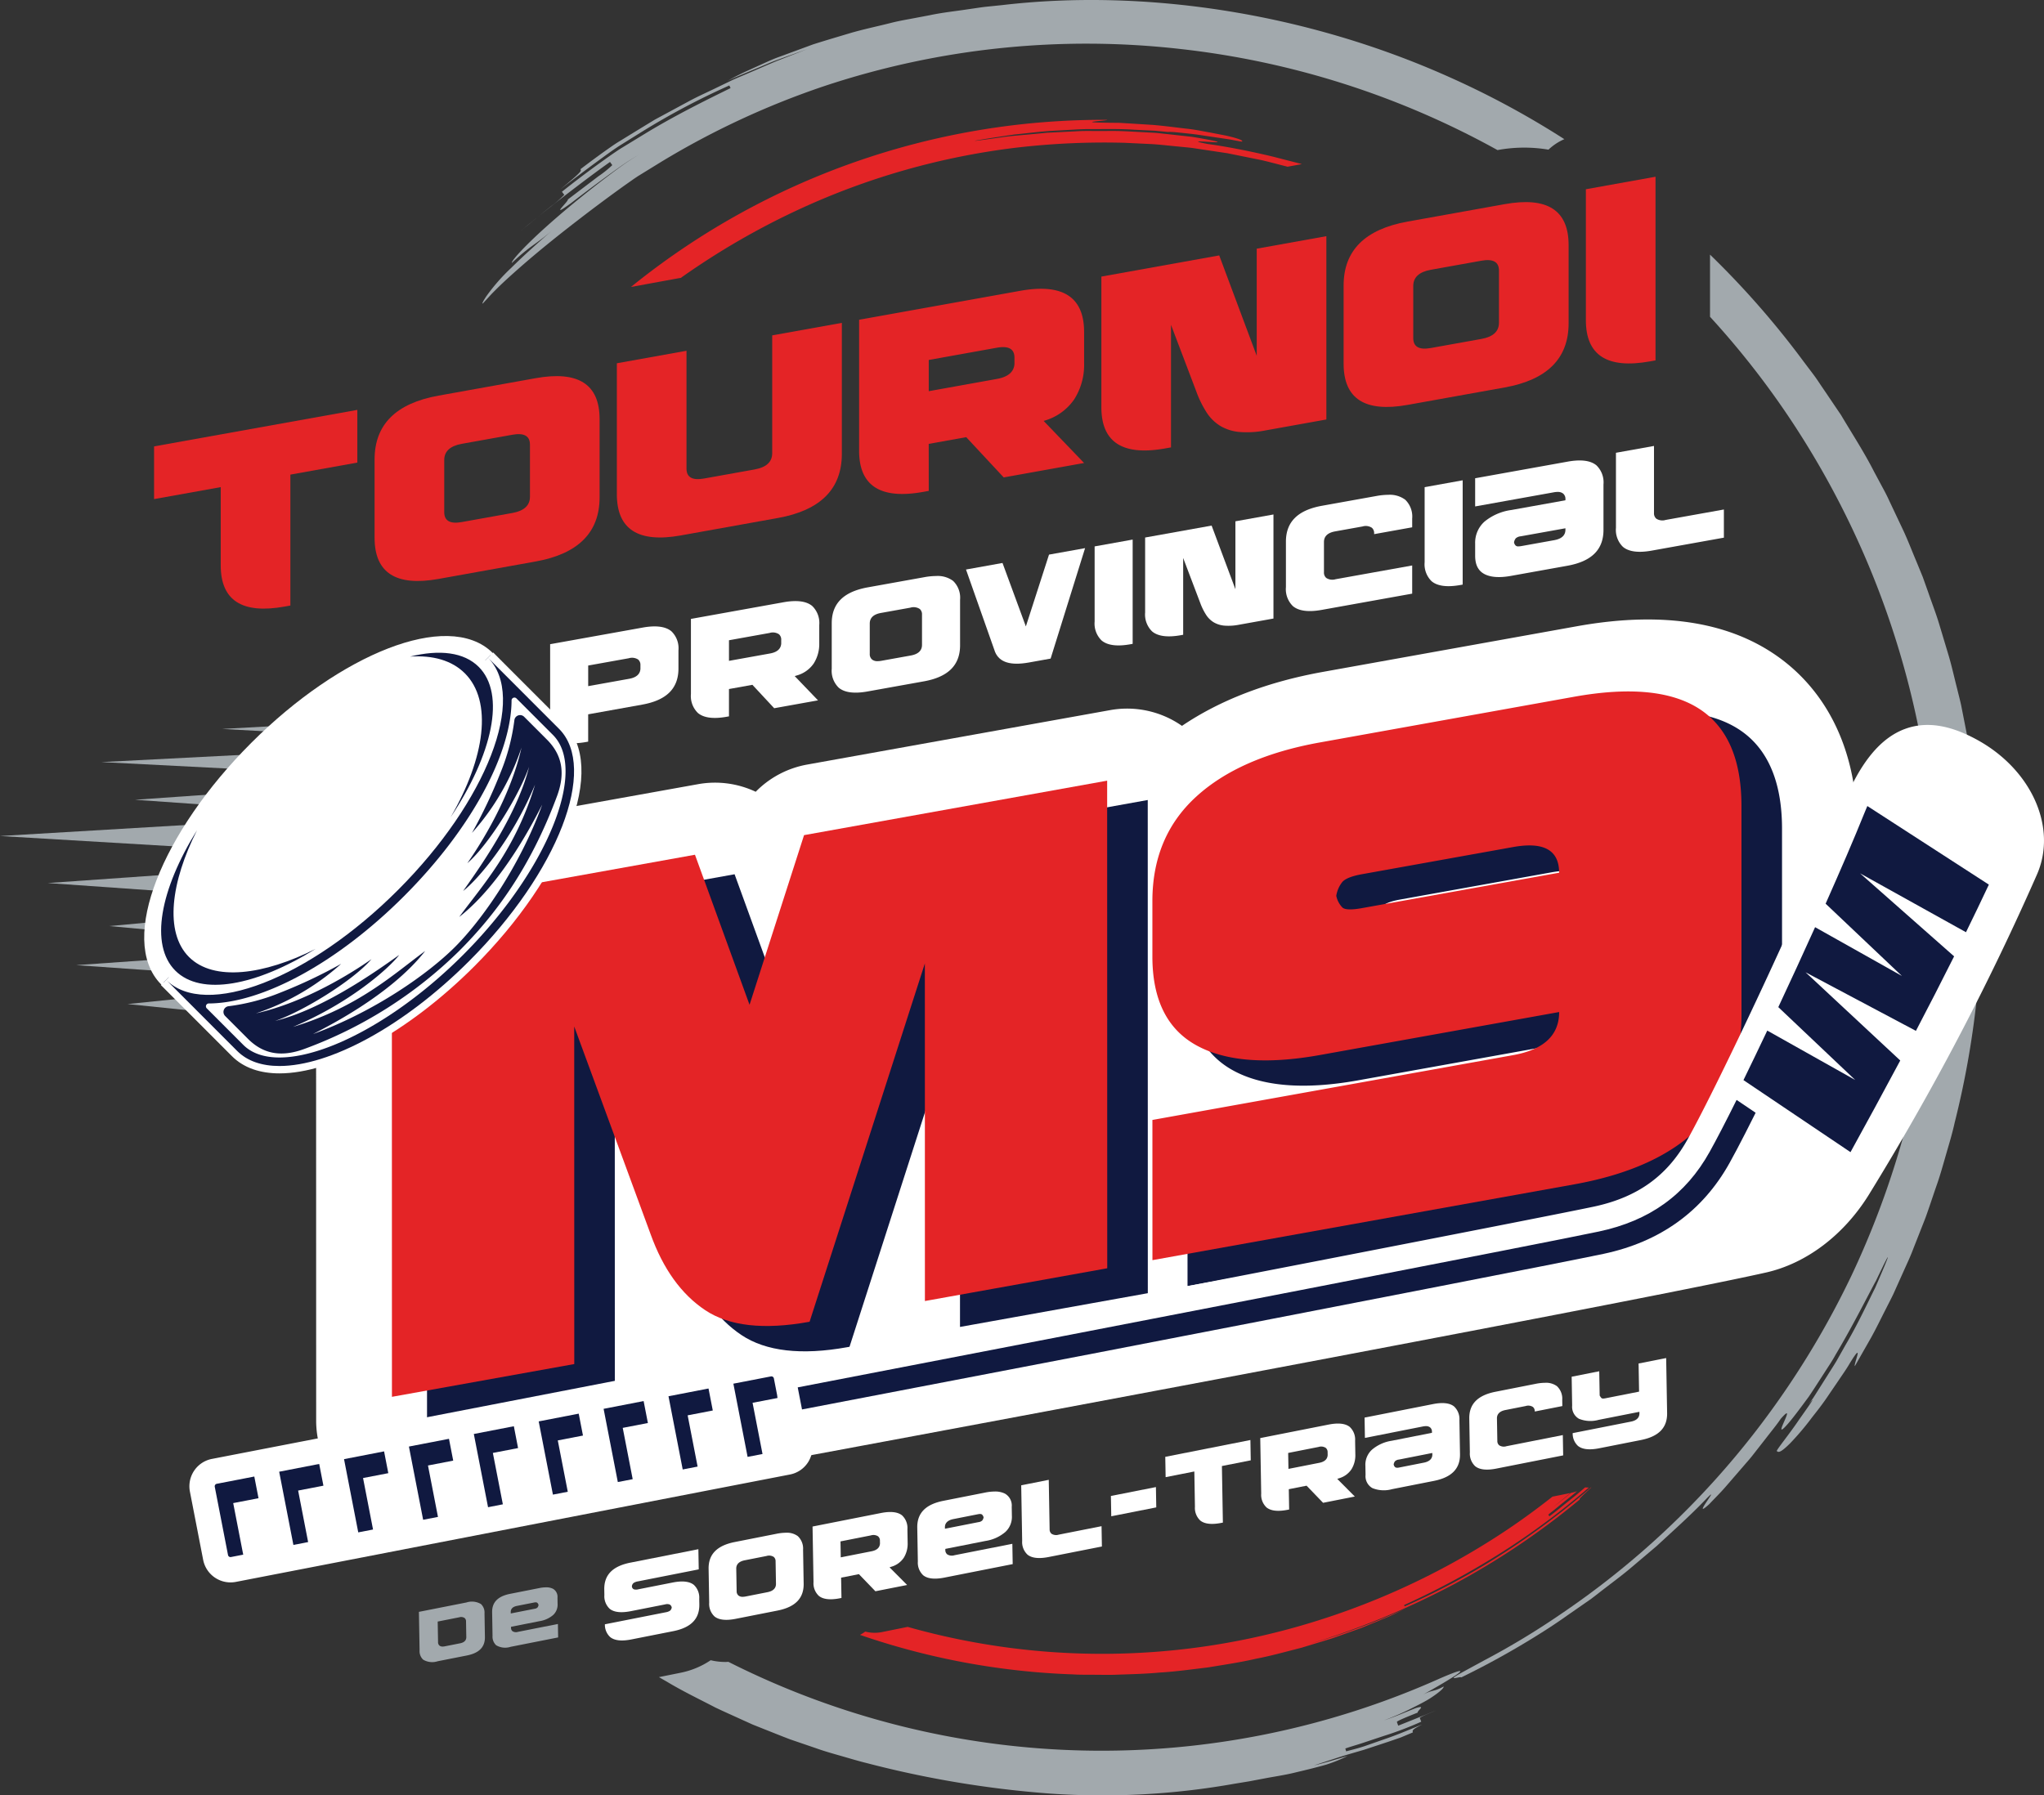 <?xml version="1.0" encoding="UTF-8"?> <svg xmlns="http://www.w3.org/2000/svg" id="logo" width="450.165" height="395.499" viewBox="0 0 450.165 395.499"><rect x="0" y="0" width="450.165" height="395.499" fill="#333333" stroke="none"/><path id="Tracé_1" data-name="Tracé 1" d="M1142.348,404.046c.042-2.481-.112-4.957-.235-7.435-.15-4.961-.737-9.891-1.229-14.822l-1.076-7.353-.271-1.837-.356-1.822-.715-3.641-.716-3.639c-.26-1.207-.582-2.4-.871-3.6-.614-2.391-1.141-4.8-1.829-7.17q-1.063-3.54-2.125-7.073c-.7-2.358-1.609-4.645-2.4-6.964l-1.234-3.463-1.394-3.4c-.953-2.252-1.82-4.537-2.843-6.749l-3.12-6.6c-.5-1.107-1.064-2.181-1.646-3.244l-1.717-3.2c-2.192-4.316-4.836-8.353-7.278-12.475q-2.014-2.978-4.019-5.945c-.679-.98-1.314-1.99-2.029-2.941l-2.148-2.844a191.9,191.9,0,0,0-20.656-23.612V277.91a186.607,186.607,0,0,1,16.321,20.543,191.333,191.333,0,0,1,28.048,153.04,193.811,193.811,0,0,1-13.224,37.65,189.776,189.776,0,0,1-20.824,33.928,185.729,185.729,0,0,1-43.242,40.665,170.043,170.043,0,0,1-16.957,10.231c-2.647,1.451-4.313,2.334-5.3,2.9-1.008.574-1.316.821-1.274.9.085.167,1.572-.317,1.665-.125,5.454-2.648,10.77-5.584,15.854-8.717,2.544-1.563,5.033-3.174,7.415-4.875l3.583-2.489,1.772-1.232,1.7-1.31c2.236-1.756,4.5-3.4,6.609-5.148l6.125-5.185c3.829-3.54,7.509-6.834,10.664-10.125,4.209-4.406-3.586,4.991.928.885,1.038-1.124,2.423-2.449,3.789-4.05l4.378-5.065c.768-.854,1.476-1.758,2.162-2.648l2.018-2.582c1.284-1.667,2.51-3.141,3.36-4.418,4.069-4.632-2.54,5.778,1.551,1.136,1.019-1.167,2.656-3.325,4.6-5.981.929-1.356,1.888-2.868,2.9-4.43l1.538-2.388c.529-.8,1.036-1.625,1.5-2.472,3.966-6.656,7.4-13.6,8.908-16.321,4.007-8.411,2.9-5.521-.209,1.614-1.74,3.475-3.862,8.073-6.532,12.6l-1.945,3.45c-.675,1.136-1.4,2.24-2.088,3.343l-2.048,3.239-.989,1.56-1.024,1.462c1.969-2.422.175.123-2.071,3.3-2.171,3.237-5.144,6.846-4.956,6.994.337.263.67.531,2.921-1.7a59.91,59.91,0,0,0,4.834-5.714c1.1-1.4,2.39-3.015,3.721-5.028l2.19-3.212c.766-1.156,1.641-2.355,2.429-3.723,3.312-5.382.739.428,1.1.654l3.546-6.228c1.167-2.092,2.2-4.263,3.3-6.4.538-1.075,1.1-2.14,1.622-3.228l1.483-3.3,1.486-3.31c.506-1.1.991-2.211,1.416-3.346q1.331-3.387,2.668-6.785c.833-2.288,1.583-4.609,2.378-6.918.83-2.3,1.477-4.659,2.155-7.012s1.4-4.7,1.924-7.1a196.13,196.13,0,0,0,5.045-29.131c.2-2.467.521-4.925.619-7.4l.337-7.426C1142.389,409.006,1142.34,406.525,1142.348,404.046Z" transform="translate(-705.829 -208.125)" fill="#a2a9ad"></path><path id="Tracé_2" data-name="Tracé 2" d="M837.084,256.413c-1.418,1.137-2.7,2.188-3.739,3.065C834.62,258.422,835.892,257.381,837.084,256.413Z" transform="translate(-718.607 -208.652)" fill="#a2a9ad"></path><path id="Tracé_3" data-name="Tracé 3" d="M825.98,277.964c.427-.406.949-1.085,2.14-2.26,1.131-1.155,2.8-2.718,5.031-4.683,4.889-4.326,10.145-8.48,15.454-12.53,2.661-2.019,5.355-4.017,8.05-5.945l2-1.411.947-.637,1.053-.647,4.209-2.591A180.214,180.214,0,0,1,900.7,230.627a183.122,183.122,0,0,1,78.413-8.162,186.589,186.589,0,0,1,69.827,22.268,32.178,32.178,0,0,1,11.225-.094,12.039,12.039,0,0,1,3.495-2.31,190.309,190.309,0,0,0-25.427-13.721c-31.805-14.243-67.35-19.464-98.414-15.809l-3.671.374c-1.266.151-2.565.366-3.9.55-2.667.414-5.495.693-8.343,1.3l-4.336.819c-1.461.266-2.93.543-4.382.921-2.907.729-5.857,1.346-8.7,2.173-2.835.852-5.632,1.666-8.3,2.52l-7.514,2.769c-1.187.418-2.288.936-3.353,1.408l-3.032,1.382a51.206,51.206,0,0,0-4.962,2.51c1.4-.717,2.877-1.278,4.323-1.9L888,225.8c1.441-.639,2.931-1.15,4.412-1.685l4.444-1.6-6.6,2.573c-2.184.9-4.332,1.876-6.506,2.791-1.081.47-2.176.911-3.249,1.4l-3.187,1.538c-2.114,1.046-4.282,1.986-6.359,3.105l-6.229,3.364c-.518.283-1.043.554-1.554.849l-1.511.921-3.021,1.847-3.017,1.855c-.993.584-2.056,1.351-3,2.012-1.925,1.374-3.806,2.762-5.662,4.186.262.35.363.492-4.453,4.451,2.464-1.9,5.245-4.021,8.229-6.213,1.511-1.093,3-2.213,4.693-3.326l4.964-3.1a161.234,161.234,0,0,1,19.37-10.271l.268.582c-5.608,2.752-12.61,6.214-19.262,10.3l-4.978,3.037c-1.676,1.081-3.184,2.189-4.7,3.269-2.991,2.168-5.77,4.285-8.2,6.226.13.17.39.509.521.678a22.688,22.688,0,0,1-2.942,2.529c-.846.676-1.828,1.468-2.87,2.313,5.07-4.065,11.923-9.287,15.881-12.081l.5.7a22.292,22.292,0,0,1-3.013,2.421l-6.77,5.138c.253.336-4.349,4.458.651.846q3.661-2.828,7.388-5.557c1.24-.911,2.489-1.812,3.741-2.688,1.224-.883,2.54-1.664,3.847-2.475-1.3.823-2.569,1.6-3.7,2.435-1.163.836-2.281,1.672-3.353,2.484-2.147,1.627-4.11,3.182-5.905,4.635-3.591,2.909-6.491,5.443-8.756,7.521-4.522,4.175-6.452,6.55-6.247,6.78,4.428-4.161,4.864-3.658,9.469-7.662-3.484,2.986-6.884,6.054-9.617,8.761a41.9,41.9,0,0,0-5.56,6.371c-.212.336-.365.568-.505.826a3.842,3.842,0,0,0-.266.566C825.331,278.657,825.511,278.52,825.98,277.964Z" transform="translate(-719.135 -211.671)" fill="#a2a9ad"></path><g id="Groupe_11" data-name="Groupe 11" transform="translate(121.161 98.239)"><g id="Groupe_1" data-name="Groupe 1" transform="translate(0 39.753)"><path id="Tracé_4" data-name="Tracé 4" d="M839.368,344.86V361.4a5.2,5.2,0,0,0,1.545,4.19c1.281,1.072,3.41,1.349,6.332.824l.5-.091v-6.015l11.914-2.141c5.364-.963,7.97-3.565,7.97-7.956v-4a5.194,5.194,0,0,0-1.544-4.189c-1.281-1.072-3.411-1.349-6.332-.825Zm8.38,9.241V349.56l8.942-1.605a2.473,2.473,0,0,1,2.064.284,1.548,1.548,0,0,1,.5,1.252v.815c-.086,1.169-.917,1.893-2.469,2.171Z" transform="translate(-839.368 -340.94)" fill="#fff"></path></g><g id="Groupe_2" data-name="Groupe 2" transform="translate(31.007 34.181)"><path id="Tracé_5" data-name="Tracé 5" d="M868.446,339.642v16.541a5.2,5.2,0,0,0,1.545,4.189c1.281,1.073,3.412,1.352,6.333.825l.5-.09v-6.018l5.161-.928,4.8,5.155,9.651-1.733-5.135-5.342.414-.128a6.711,6.711,0,0,0,3.761-2.636,7.968,7.968,0,0,0,1.233-4.487v-4a5.2,5.2,0,0,0-1.546-4.191c-1.28-1.071-3.41-1.35-6.332-.825Zm8.381,9.24v-4.539l8.942-1.607a2.452,2.452,0,0,1,2.063.284,1.544,1.544,0,0,1,.5,1.251v.817c-.086,1.168-.916,1.892-2.468,2.17Z" transform="translate(-868.446 -335.721)" fill="#fff"></path></g><g id="Groupe_3" data-name="Groupe 3" transform="translate(62.015 28.652)"><path id="Tracé_6" data-name="Tracé 6" d="M920.541,330.541a14.977,14.977,0,0,0-2.626.259L905.5,333.032c-5.363.963-7.97,3.553-7.97,7.914v10.014a5.194,5.194,0,0,0,1.546,4.19c1.28,1.072,3.409,1.349,6.331.825l12.418-2.231c5.363-.963,7.97-3.566,7.97-7.957V335.773a5.147,5.147,0,0,0-1.534-4.151A5.655,5.655,0,0,0,920.541,330.541ZM907.629,349.3a1.842,1.842,0,0,1-1.226-.368,1.543,1.543,0,0,1-.5-1.251v-6.661c0-1.262.829-2.05,2.467-2.342l6.475-1.165a2.475,2.475,0,0,1,2.065.285,1.544,1.544,0,0,1,.5,1.25v6.662c0,1.261-.831,2.048-2.469,2.343l-6.475,1.165A4.866,4.866,0,0,1,907.629,349.3Z" transform="translate(-897.526 -330.541)" fill="#fff"></path></g><g id="Groupe_4" data-name="Groupe 4" transform="translate(91.588 22.508)"><path id="Tracé_7" data-name="Tracé 7" d="M925.259,329.5l6.41,18.177c.962,2.271,3.4,3.03,7.435,2.306l4.792-.861,7.591-24.333-7.943,1.427-5.1,15.82-5.143-13.98Z" transform="translate(-925.259 -324.785)" fill="#fff"></path></g><g id="Groupe_5" data-name="Groupe 5" transform="translate(119.918 20.625)"><path id="Tracé_8" data-name="Tracé 8" d="M951.827,324.526v16.541a5.2,5.2,0,0,0,1.544,4.19c1.283,1.072,3.411,1.35,6.332.825l.5-.091v-22.97Z" transform="translate(-951.827 -323.021)" fill="#fff"></path></g><g id="Groupe_6" data-name="Groupe 6" transform="translate(131.04 15.096)"><path id="Tracé_9" data-name="Tracé 9" d="M962.257,322.919v16.5a5.2,5.2,0,0,0,1.545,4.191c1.28,1.072,3.408,1.349,6.332.824l.5-.09V327.423l3.753,9.89a13.3,13.3,0,0,0,1.271,2.594,5.26,5.26,0,0,0,1.668,1.668,5.579,5.579,0,0,0,2.327.749,11.988,11.988,0,0,0,3.315-.2l7.552-1.357V317.842l-8.381,1.506v14.963L976.9,320.29Z" transform="translate(-962.257 -317.842)" fill="#fff"></path></g><g id="Groupe_7" data-name="Groupe 7" transform="translate(162.047 10.764)"><path id="Tracé_10" data-name="Tracé 10" d="M1013.893,313.784a14.971,14.971,0,0,0-2.626.259l-11.96,2.149c-5.364.963-7.971,3.553-7.971,7.915v10.014a5.2,5.2,0,0,0,1.544,4.19c1.281,1.071,3.412,1.35,6.333.825l19.931-3.581v-6.206l-16.867,3.031a2.46,2.46,0,0,1-2.063-.285,1.548,1.548,0,0,1-.5-1.251v-6.661c0-1.262.831-2.05,2.468-2.343l6.018-1.081a2.46,2.46,0,0,1,2.064.285,1.545,1.545,0,0,1,.5,1.25v.154l8.38-1.505v-1.927a5.148,5.148,0,0,0-1.533-4.15A5.666,5.666,0,0,0,1013.893,313.784Z" transform="translate(-991.336 -313.784)" fill="#fff"></path></g><g id="Groupe_8" data-name="Groupe 8" transform="translate(192.596 7.568)"><path id="Tracé_11" data-name="Tracé 11" d="M1019.985,312.3v16.54a5.2,5.2,0,0,0,1.545,4.19c1.281,1.072,3.412,1.349,6.333.824l.5-.091V310.79Z" transform="translate(-1019.985 -310.79)" fill="#fff"></path></g><g id="Groupe_9" data-name="Groupe 9" transform="translate(203.721 3.197)"><path id="Tracé_12" data-name="Tracé 12" d="M1048.578,313.626a1.847,1.847,0,0,1,1.226.369,1.546,1.546,0,0,1,.5,1.25v.223l-11.913,2.14a11.8,11.8,0,0,0-5.926,2.57,6.231,6.231,0,0,0-2.045,4.828v2.664c0,1.977.652,3.293,1.993,4.024,1.36.742,3.337.888,5.884.431l12.417-2.231c5.362-.963,7.969-3.552,7.969-7.913V311.967a5.2,5.2,0,0,0-1.545-4.189c-1.282-1.073-3.414-1.351-6.331-.826l-20.388,3.664v6.206l17.323-3.113A4.77,4.77,0,0,1,1048.578,313.626Zm-8.625,12a.879.879,0,0,1-.584-.162,1.2,1.2,0,0,1-.375-.7l-.013-.06.016-.06a1.952,1.952,0,0,1,.358-.787,1.9,1.9,0,0,1,1.11-.456l9.837-1.767v.319c0,1.233-.829,2.007-2.468,2.3l-7.275,1.308A3.564,3.564,0,0,1,1039.953,325.621Z" transform="translate(-1030.418 -306.695)" fill="#fff"></path></g><g id="Groupe_10" data-name="Groupe 10" transform="translate(234.728)"><path id="Tracé_13" data-name="Tracé 13" d="M1059.5,305.205v16.539a5.2,5.2,0,0,0,1.545,4.191c1.28,1.072,3.412,1.349,6.331.824l15.894-2.855V317.7l-12.829,2.3a2.473,2.473,0,0,1-2.062-.283,1.552,1.552,0,0,1-.5-1.252V303.7Z" transform="translate(-1059.496 -303.7)" fill="#fff"></path></g></g><path id="Tracé_14" data-name="Tracé 14" d="M1130.449,385.84c0-19.566-8.177-30.516-15.033-36.257-11.078-9.273-26.785-12.163-46.692-8.585l-55.945,10.056c-12.223,2.2-22.623,6.193-31.051,11.895a21.077,21.077,0,0,0-15.8-3.475l-66.755,12a21.086,21.086,0,0,0-11.325,5.991,21.015,21.015,0,0,0-12.7-1.672l-66.755,12a21.112,21.112,0,0,0-17.367,20.789l.018,107.416a21.094,21.094,0,0,0,24.822,20.783l40.157-7.218A21.105,21.105,0,0,0,872.086,516.1c9.527,5.305,21.478,6.714,35.529,4.187l.172-.03a21.082,21.082,0,0,0,11.987-6.635,21.073,21.073,0,0,0,13.476,2.058l40.156-7.217a21.031,21.031,0,0,0,4.871-1.516c.451.029.9.059,1.354.059a21.056,21.056,0,0,0,3.728-.333l92.838-16.686c34.487-6.2,54.264-27.45,54.26-58.309Z" transform="translate(-721.413 -203.044)" fill="#fff"></path><g id="Groupe_13" data-name="Groupe 13" transform="translate(94.034 156.71)"><g id="Groupe_12" data-name="Groupe 12"><path id="Tracé_15" data-name="Tracé 15" d="M972.671,376.766l-67.823,12.188L893.269,425l-11.59-31.879-67.255,12.088-.5.09.018,107.921v.722l41.362-7.434-.012-71.482,15.657,42.583c2.778,7.732,6.9,13.459,12.247,17.025,5.371,3.587,13.2,4.492,23.267,2.678l.526-.095,24.321-75.619.012,71.247,41.363-7.434Z" transform="translate(-813.928 -357.24)" fill="#101940"></path><path id="Tracé_16" data-name="Tracé 16" d="M1101.944,384.3c0-9.349-2.588-16.254-7.688-20.523-6.2-5.192-16.269-6.583-29.922-4.128l-55.944,10.055c-11.845,2.13-21.125,6.212-27.585,12.134-6.507,5.965-9.8,13.845-9.8,23.42l0,12.2c0,9.635,3.339,16.379,9.923,20.048,6.5,3.622,15.82,4.376,27.686,2.244l51.95-9.338c-.306,4.391-3.456,7.067-9.6,8.173l-79.455,14.281-.5.09.005,32.114,93.549-16.815c24.811-4.459,37.391-17.282,37.387-38.113Zm-41.374,14.191-42.908,7.713c-2.922.527-3.644.147-3.794.019a4.448,4.448,0,0,1-1.143-2.17,5.861,5.861,0,0,1,1.134-2.579c.365-.447,1.357-1.08,4.016-1.556l33.291-5.985c3.707-.667,6.347-.37,7.842.882A4.83,4.83,0,0,1,1060.571,398.494Z" transform="translate(-803.51 -358.474)" fill="#101940"></path></g></g><g id="Groupe_15" data-name="Groupe 15" transform="translate(86.303 152.322)"><g id="Groupe_14" data-name="Groupe 14" transform="translate(0)"><path id="Tracé_17" data-name="Tracé 17" d="M846.852,501.29l-40.157,7.218-.017-107.416,66.755-12,12.019,33.055,12.007-37.374,66.754-12,.018,107.416-40.156,7.217-.012-74.365-25.386,78.93-.172.03q-14.93,2.684-22.824-2.586t-12.016-16.728L846.84,426.925Z" transform="translate(-806.678 -353.121)" fill="#e42426"></path><path id="Tracé_18" data-name="Tracé 18" d="M963.761,448.758l79.454-14.281q10.125-1.821,10.125-9.492l-52.683,9.47q-17.679,3.177-27.288-2.179t-9.614-19.52l0-12.2q0-14.166,9.607-22.974t27.286-11.986l55.943-10.056q36.9-6.632,36.9,24.059l.008,45.839q.006,30.888-36.891,37.519l-92.841,16.687Zm79.445-60.119-33.291,5.983q-3.434.618-4.375,1.771a6.5,6.5,0,0,0-1.286,2.986,5.147,5.147,0,0,0,1.372,2.6q.856.732,4.29.115l43.417-7.8Q1053.333,386.819,1043.206,388.639Z" transform="translate(-796.26 -354.364)" fill="#e42426"></path></g></g><path id="Tracé_19" data-name="Tracé 19" d="M1158.595,364.634c-6.047-3.354-11.241-4.186-15.881-2.539-5.528,1.963-10.04,7.446-13.8,16.779-8.831,21.923-27.375,61.38-34.265,73.732-4.488,8.054-11.06,12.754-20.681,14.793-21.923,4.646-295.682,57.311-298.448,57.841a10.376,10.376,0,0,0-6.668,4.414,10.726,10.726,0,0,0-.58.966,10.381,10.381,0,0,0-1.015,6.874h0a10.45,10.45,0,0,0,12.231,8.264l114.518-22.2c1.871-.347,187.462-34.78,217.936-41.656,8.879-2,17.134-8.246,22.645-17.129a578.215,578.215,0,0,0,37.013-70.506C1176.132,384,1170.54,371.263,1158.595,364.634Z" transform="translate(-723.003 -201.576)" fill="#fff"></path><g id="Groupe_26" data-name="Groupe 26" transform="translate(41.711 297.619)"><path id="Tracé_20" data-name="Tracé 20" d="M901.982,510.475l-2.918-15.027a6.143,6.143,0,0,0-7.189-4.859h0L769.828,514.245a6.094,6.094,0,0,0-3.918,2.593,5.877,5.877,0,0,0-.336.559,6.172,6.172,0,0,0-.6,4.05l2.919,15.035a6.147,6.147,0,0,0,7.19,4.858L897.125,517.68a6.11,6.11,0,0,0,3.933-2.612A6.224,6.224,0,0,0,901.982,510.475Z" transform="translate(-764.86 -490.477)" fill="#fff"></path><g id="Groupe_25" data-name="Groupe 25" transform="translate(5.577 5.584)"><g id="Groupe_16" data-name="Groupe 16" transform="translate(0 22.064)"><path id="Tracé_21" data-name="Tracé 21" d="M770.174,518.235a.575.575,0,0,0-.074.4l2.919,15.034a.561.561,0,0,0,.655.443l2.693-.522-2.205-11.359,5.574-1.077-.928-4.776-8.267,1.6a.562.562,0,0,0-.354.236Z" transform="translate(-770.09 -516.377)" fill="#101940"></path></g><g id="Groupe_17" data-name="Groupe 17" transform="translate(28.485 16.524)"><path id="Tracé_22" data-name="Tracé 22" d="M803.188,528.4l-2.2-11.339,5.562-1.074-.931-4.8L796.8,512.9l3.132,16.131Z" transform="translate(-796.804 -511.187)" fill="#101940"></path></g><g id="Groupe_18" data-name="Groupe 18" transform="translate(14.194 19.294)"><path id="Tracé_23" data-name="Tracé 23" d="M789.781,530.992l-2.2-11.349,5.568-1.075-.929-4.786-8.815,1.709,3.132,16.131Z" transform="translate(-783.402 -513.782)" fill="#101940"></path></g><g id="Groupe_19" data-name="Groupe 19" transform="translate(114.229)"><path id="Tracé_24" data-name="Tracé 24" d="M880.347,513.447l3.285-.637-2.19-11.277,5.491-1.06-.084-.637-.713-3.676a.559.559,0,0,0-.654-.442l-8.268,1.6.942,4.849h0l.735,3.782Z" transform="translate(-877.214 -495.708)" fill="#101940"></path></g><g id="Groupe_20" data-name="Groupe 20" transform="translate(85.647 5.444)"><path id="Tracé_25" data-name="Tracé 25" d="M856.817,518.01l-2.194-11.3,5.541-1.07-.939-4.835-8.815,1.709,3.132,16.128Z" transform="translate(-850.41 -500.807)" fill="#101940"></path></g><g id="Groupe_21" data-name="Groupe 21" transform="translate(42.775 13.754)"><path id="Tracé_26" data-name="Tracé 26" d="M816.6,525.8l-2.2-11.328,5.557-1.073-.933-4.805L810.2,510.3l3.132,16.13Z" transform="translate(-810.205 -508.592)" fill="#101940"></path></g><g id="Groupe_22" data-name="Groupe 22" transform="translate(99.939 2.674)"><path id="Tracé_27" data-name="Tracé 27" d="M870.225,515.413l-2.192-11.287,5.535-1.069-.941-4.844-8.814,1.708,3.131,16.128Z" transform="translate(-863.813 -498.213)" fill="#101940"></path></g><g id="Groupe_23" data-name="Groupe 23" transform="translate(71.357 8.214)"><path id="Tracé_28" data-name="Tracé 28" d="M843.41,520.606l-2.2-11.308,5.546-1.071-.937-4.825-8.814,1.708,3.133,16.129Z" transform="translate(-837.009 -503.402)" fill="#101940"></path></g><g id="Groupe_24" data-name="Groupe 24" transform="translate(57.066 10.984)"><path id="Tracé_29" data-name="Tracé 29" d="M830,523.2l-2.2-11.318,5.551-1.072L832.422,506l-8.815,1.708,3.132,16.13Z" transform="translate(-823.607 -505.998)" fill="#101940"></path></g></g></g><path id="Tracé_30" data-name="Tracé 30" d="M1117.943,377.781c1.842-3.414,3.611-5.553,5.606-6.674,2.79-1.568,4.816-1.7,8.006-.984a19.038,19.038,0,0,1,7.478,3.739,25.97,25.97,0,0,0-6.136-4.686c-4.566-2.533-8.266-3.24-11.311-2.159-2.866,1.018-5.467,3.669-7.875,8.026Z" transform="translate(-700.011 -201.221)" fill="#fff"></path><path id="Tracé_31" data-name="Tracé 31" d="M1064.437,518.632l-.084.005a170.566,170.566,0,0,1-17.894,13.584,157.553,157.553,0,0,1-23.142,12.616l-.125-.291a175.051,175.051,0,0,0,23.078-12.626,162.638,162.638,0,0,0,17.608-13.266c-.276,0-.548-.014-.817-.03-.847.739-1.686,1.46-2.513,2.123-2.029,1.6-3.824,3.13-5.344,4.233-.062-.085-.186-.256-.247-.342a10.2,10.2,0,0,1,1-.82l2.632-2.153c.829-.642,1.738-1.392,2.7-2.209a8.259,8.259,0,0,1-1.219.355l-.108.021q-2.342,1.926-4.746,3.766c.595-.457,1.18-.915,1.737-1.385.99-.81,1.944-1.589,2.879-2.354l-3.956.8c-3.845,3.032-7.811,5.91-11.922,8.566a163.077,163.077,0,0,1-43.99,20,157.48,157.48,0,0,1-86.1.123l-5.631,1.138a8.274,8.274,0,0,1-3.713-.1,8.364,8.364,0,0,1-1.157.722,160.751,160.751,0,0,0,46.92,8.705c1.41.1,2.881.065,4.4.082,1.521,0,3.091.046,4.7.008,3.218-.126,6.6-.172,10.06-.5,3.468-.2,6.994-.7,10.545-1.122,3.526-.588,7.083-1.1,10.529-1.9,3.473-.66,6.818-1.619,10.061-2.432l4.7-1.432c.761-.238,1.52-.455,2.255-.7l2.16-.769,4.09-1.469,3.685-1.516c1.161-.491,2.267-.932,3.278-1.4l2.782-1.345a158.369,158.369,0,0,1-21.2,7.816,181.559,181.559,0,0,0,31.322-12.9,165.493,165.493,0,0,0,28.23-18.948C1061.78,521.17,1061.749,521.1,1064.437,518.632Zm-9.776,5.389q-1.43,1.086-2.881,2.145c.384-.288.765-.572,1.145-.849C1053.516,524.878,1054.091,524.45,1054.661,524.02Z" transform="translate(-713.963 -190.959)" fill="#e42426"></path><g id="Groupe_27" data-name="Groupe 27" transform="translate(145.122 365.736)"><path id="Tracé_32" data-name="Tracé 32" d="M1033.869,558.286a182.306,182.306,0,0,1-156.738-3.646c-.188.007-.383.031-.567.031a14.05,14.05,0,0,1-3.326-.383,18.273,18.273,0,0,1-6.656,2.764l-4.743.958c.584.338,1.168.679,1.757,1.009,3.462,2.088,7.106,3.829,10.673,5.688,1.815.865,3.651,1.677,5.471,2.511l2.734,1.237,2.779,1.109c1.852.73,3.691,1.483,5.543,2.178l5.594,1.914c1.847.665,3.73,1.193,5.6,1.726s3.719,1.1,5.588,1.558a226.272,226.272,0,0,0,40.429,6.725,165.9,165.9,0,0,0,40.68-2.183l3.05-.5,3.362-.632c2.313-.448,4.774-.785,7.1-1.382,2.335-.549,4.59-1.1,6.549-1.665a31.924,31.924,0,0,0,4.736-1.915c-2.45.71-4.883,1.5-7.373,2.063l5.464-1.785c1.823-.581,3.665-1.094,5.5-1.635l5.453-1.8,2.715-.937,2.652-1.112c-.151-.4-.224-.606,2.061-1.755-2.363.94-5.275,2.229-8.29,3.241l-4.426,1.549c-1.432.477-2.825.816-4.054,1.138l-.178-.622c1.2-.424,2.57-.8,4-1.279l4.429-1.475a73.922,73.922,0,0,0,8.29-3.153c-.079-.2-.235-.6-.313-.8-.038-.1.527-.385,1.395-.762l1.49-.623.549-.251c-1.024.445-2.265.942-3.512,1.436l-4.679,1.878-.291-.811c-.073-.2,2.251-1.136,4.58-2.071-.152-.4,2-1.731-.39-1-2.327.9-4.6,1.928-6.975,2.692a57.428,57.428,0,0,0,6-2.627c1.677-.837,3.068-1.547,4.13-2.226,2.117-1.381,3.068-2.29,2.939-2.586-2.171,1.212-2.4.664-4.586,1.821C1036.579,558.267,1042.842,554.409,1033.869,558.286Z" transform="translate(-861.839 -554.288)" fill="#a2a9ad"></path><path id="Tracé_33" data-name="Tracé 33" d="M1022.206,564.712c.419-.181.805-.357,1.135-.517Z" transform="translate(-851.203 -553.62)" fill="#a2a9ad"></path></g><path id="Tracé_34" data-name="Tracé 34" d="M866.678,271.274c.114-.02.228-.027.343-.043a165.065,165.065,0,0,1,26.873-15.482,159.323,159.323,0,0,1,46.691-13.179,166.881,166.881,0,0,1,24.223-1.109l6.057.289c2.016.134,4.024.379,6.036.563,1,.11,2.014.173,3.013.32l3,.451,3,.449,1.5.225,1.485.3,5.942,1.2c1.954.45,3.89.983,5.836,1.471l3.126-.574-.251-.078-1.951-.5-4.01-1.032c-5.4-1.311-10.867-2.336-14.539-2.827-7.287-1.422,7.441.48.132-.946-.914-.173-2.173-.413-3.7-.643l-5.29-.585c-.984-.092-2.009-.24-3.073-.3l-3.279-.172c-2.237-.118-4.562-.264-6.891-.216h-3.48c-1.153-.011-2.295,0-3.413.077l-6.366.312c-3.938.4-7.193.636-9.043.867-11.084,1.592-7.425.895,1.815-.474,2.321-.232,4.988-.568,7.867-.794l4.461-.243c1.526-.088,3.084-.183,4.661-.157,3.151,0,6.362-.081,9.48.137l4.594.22,4.338.422c-3.707-.459.018-.142,4.659.393l6.818,1.016c.984.136,1.81.335,2.4.427a4.544,4.544,0,0,0,.941.129c.034-.188.089-.462-3.574-1.315l-3.518-.68c-1.448-.237-3.173-.646-5.278-.856-2.1-.235-4.549-.588-7.42-.825l-4.629-.289-2.56-.155-2.736-.029c-7.535-.095,0-.425,0-.637a165.237,165.237,0,0,0-104.911,36.817Z" transform="translate(-717.1 -210.002)" fill="#e42426"></path><g id="Groupe_30" data-name="Groupe 30" transform="translate(0 129.29)"><g id="Groupe_28" data-name="Groupe 28" transform="translate(0 29.947)"><path id="Tracé_35" data-name="Tracé 35" d="M725.743,384.415l57.9,3.436v-6.873Z" transform="translate(-725.743 -359.483)" fill="#a2a9ad"></path><path id="Tracé_36" data-name="Tracé 36" d="M753.63,376.826l24.407,1.718v-3.436Z" transform="translate(-723.894 -359.879)" fill="#a2a9ad"></path><path id="Tracé_37" data-name="Tracé 37" d="M746.674,369.066l39.718,2.038v-4.075Z" transform="translate(-724.355 -360.424)" fill="#a2a9ad"></path><path id="Tracé_38" data-name="Tracé 38" d="M735.586,394.048l33.032,2.323v-4.645Z" transform="translate(-725.09 -358.758)" fill="#a2a9ad"></path><path id="Tracé_39" data-name="Tracé 39" d="M748.34,402.88l16.726,1.538v-3.077Z" transform="translate(-724.245 -358.109)" fill="#a2a9ad"></path><path id="Tracé_40" data-name="Tracé 40" d="M741.491,410.97l28.561,2.008v-4.017Z" transform="translate(-724.699 -357.594)" fill="#a2a9ad"></path><path id="Tracé_41" data-name="Tracé 41" d="M752.089,419.036l25.024,2.561v-5.121Z" transform="translate(-723.996 -357.087)" fill="#a2a9ad"></path><path id="Tracé_42" data-name="Tracé 42" d="M771.65,362.185l24.17,1.343v-2.687Z" transform="translate(-722.698 -360.841)" fill="#a2a9ad"></path></g><g id="Groupe_29" data-name="Groupe 29" transform="translate(20.928 0)"><ellipse id="Ellipse_1" data-name="Ellipse 1" cx="50.134" cy="22.112" rx="50.134" ry="22.112" transform="translate(15.653 86.557) rotate(-45)" fill="#101940"></ellipse><rect id="Rectangle_2" data-name="Rectangle 2" width="100.284" height="22.076" transform="translate(15.653 86.557) rotate(-45)" fill="#101940"></rect><ellipse id="Ellipse_2" data-name="Ellipse 2" cx="50.134" cy="22.112" rx="50.134" ry="22.112" transform="translate(0 70.888) rotate(-45)" fill="#fff" stroke="#fff" stroke-miterlimit="10" stroke-width="3"></ellipse><g id="Tracé_43" data-name="Tracé 43" transform="translate(-744.396 -331.802)" fill="#101940" stroke-linecap="round" stroke-linejoin="round"><path d="M 785.024 438.157 C 782.983 438.157 781.12 437.868 779.489 437.298 C 777.786 436.702 776.318 435.796 775.127 434.603 L 759.474 418.934 L 760.049 418.36 L 760.624 417.785 C 762.664 419.827 765.607 420.863 769.372 420.863 C 772.016 420.863 775.006 420.346 778.257 419.326 C 781.517 418.303 784.983 416.793 788.56 414.836 C 796.008 410.763 803.618 404.932 810.569 397.974 C 815.319 393.219 819.514 388.197 823.039 383.047 C 826.436 378.085 829.069 373.216 830.863 368.577 C 832.642 363.979 833.505 359.849 833.429 356.303 C 833.352 352.737 832.319 349.935 830.358 347.972 L 830.933 347.398 L 831.508 346.824 L 847.161 362.493 C 849.427 364.762 850.62 367.939 850.706 371.937 C 850.787 375.697 849.888 380.036 848.032 384.833 C 846.192 389.589 843.5 394.569 840.033 399.635 C 836.451 404.867 832.192 409.967 827.372 414.792 C 820.312 421.859 812.573 427.786 804.992 431.932 C 797.545 436.005 790.64 438.157 785.024 438.157 Z" stroke="none"></path><path d="M 785.024 437.345 C 796.02 437.345 812.312 428.718 826.797 414.218 C 846.371 394.622 855.231 371.721 846.587 363.067 L 830.933 347.398 C 839.579 356.052 830.719 378.953 811.144 398.548 C 791.57 418.144 768.694 427.014 760.049 418.36 L 775.702 434.029 C 777.949 436.279 781.16 437.345 785.024 437.345 M 785.024 438.97 C 782.891 438.97 780.939 438.665 779.221 438.065 C 777.401 437.429 775.83 436.457 774.552 435.178 L 758.899 419.508 L 761.199 417.211 C 763.081 419.095 765.83 420.05 769.372 420.05 C 771.934 420.05 774.842 419.546 778.014 418.55 C 781.223 417.544 784.64 416.054 788.17 414.123 C 795.551 410.087 803.098 404.304 809.994 397.4 C 814.709 392.681 818.872 387.697 822.369 382.588 C 825.73 377.677 828.333 372.865 830.106 368.284 C 831.846 363.785 832.691 359.76 832.616 356.321 C 832.544 352.971 831.591 350.356 829.783 348.547 L 832.083 346.25 L 847.736 361.919 C 852.399 366.587 852.773 374.829 848.789 385.126 C 846.927 389.94 844.206 394.976 840.703 400.093 C 837.094 405.367 832.802 410.506 827.946 415.366 C 820.833 422.487 813.03 428.462 805.382 432.645 C 797.815 436.783 790.776 438.97 785.024 438.97 Z" stroke="none" fill="#fff"></path></g><path id="Tracé_44" data-name="Tracé 44" d="M824.909,412.32c-18.485,18.5-40.655,27.576-48.412,19.81l-8.035-8.042a.631.631,0,0,1,.45-1.078c11.59-.036,28.094-8.723,43.027-23.673s23.612-31.471,23.648-43.074a.63.63,0,0,1,1.076-.451l8.035,8.043C852.456,371.621,843.393,393.815,824.909,412.32Z" transform="translate(-743.85 -331.247)" fill="#fff"></path><path id="Tracé_45" data-name="Tracé 45" d="M810.439,347.221c5-.333,9.211.829,12.071,3.691,6.155,6.161,4.471,18.566-3.145,31.712,9.266-13.917,12.183-27.141,6.2-33.129C822.312,346.237,816.918,345.62,810.439,347.221Z" transform="translate(-741.054 -331.871)" fill="#101940"></path><path id="Tracé_46" data-name="Tracé 46" d="M765.148,410.92c-5.455-5.461-3.952-16.578,1.783-27.929-8.138,13.1-10.456,25.266-4.789,30.939s17.822,3.353,30.905-4.794C781.708,414.878,770.6,416.382,765.148,410.92Z" transform="translate(-744.464 -329.4)" fill="#101940"></path><path id="Tracé_47" data-name="Tracé 47" d="M835.968,360.372a45.29,45.29,0,0,1-3,11.421,109.074,109.074,0,0,1-6.335,13.4,53.433,53.433,0,0,0,8.362-12.516,51.217,51.217,0,0,0,2.545-6.29c-2.458,11.03-9.1,21.424-11.932,25.486,4.841-4.186,11.555-15.255,13.6-21.251-2.656,10.828-11.375,22.9-14.524,27.367,3.164-2.45,10.7-11.139,15.838-23.422-4.356,14.451-11.718,22.328-16.7,29.144,9.918-7.755,17.077-22.471,18.277-24.731-5.011,13.725-13.346,25.473-19.188,31.322s-17.579,14.192-31.288,19.208c2.257-1.2,16.958-8.368,24.7-18.3-6.808,4.993-14.679,12.362-29.113,16.723,12.269-5.139,20.949-12.688,23.4-15.855-4.464,3.152-16.521,11.882-27.337,14.54,5.99-2.045,17.046-8.766,21.227-13.612-4.056,2.841-14.439,9.484-25.457,11.945a51.106,51.106,0,0,0,6.283-2.548,53.373,53.373,0,0,0,12.5-8.371,108.916,108.916,0,0,1-13.39,6.342,45.113,45.113,0,0,1-11.409,3,1.267,1.267,0,0,0-.759,2.154l5.02,5.026c3.272,3.275,7.233,4.165,12.467,2.216A95.5,95.5,0,0,0,823.8,411.208c7.8-7.807,15.6-18.069,21.55-34.091,1.947-5.239,1.058-9.2-2.214-12.48l-5.02-5.026A1.265,1.265,0,0,0,835.968,360.372Z" transform="translate(-743.611 -331.003)" fill="#101940"></path></g></g><g id="Groupe_33" data-name="Groupe 33" transform="translate(92.261 349.679)"><g id="Groupe_31" data-name="Groupe 31" transform="translate(0 3.177)"><path id="Tracé_48" data-name="Tracé 48" d="M812.266,544.445l.146,8.467a2.58,2.58,0,0,0,.792,2.067,3.888,3.888,0,0,0,3.195.347l6.434-1.271c2.708-.536,4.007-1.87,3.969-4.081l-.089-5.205a2.552,2.552,0,0,0-.787-2.045,3.914,3.914,0,0,0-3.2-.345Zm5.223,7.645a1.061,1.061,0,0,1-.689-.208.923.923,0,0,1-.318-.743l-.079-4.558,4.741-.936a1.387,1.387,0,0,1,1.179.155.924.924,0,0,1,.319.743l.06,3.465c.008.5-.223,1.141-1.366,1.365l-3.356.663A2.514,2.514,0,0,1,817.489,552.09Z" transform="translate(-812.266 -542.222)" fill="#a2a9ad"></path></g><g id="Groupe_32" data-name="Groupe 32" transform="translate(16.124)"><path id="Tracé_49" data-name="Tracé 49" d="M839.239,539.246a7.5,7.5,0,0,0-1.447.158l-6.435,1.271c-2.709.535-4.007,1.863-3.969,4.059l.089,5.206A2.58,2.58,0,0,0,828.27,552a3.888,3.888,0,0,0,3.193.347l10.462-2.067-.051-2.965-8.827,1.744a1.392,1.392,0,0,1-1.182-.158.921.921,0,0,1-.316-.741l0-.223,6.278-1.24a6.013,6.013,0,0,0,3-1.358,3.08,3.08,0,0,0,.977-2.432l-.023-1.387a2.035,2.035,0,0,0-1-1.962A3.286,3.286,0,0,0,839.239,539.246ZM831.492,545l-.005-.319c-.007-.489.223-1.121,1.366-1.346l3.77-.744c.362-.073.587-.05.726.077a.91.91,0,0,1,.237.4l.024.073-.018.074a1.115,1.115,0,0,1-.206.464,1.066,1.066,0,0,1-.646.289h0Z" transform="translate(-827.387 -539.246)" fill="#a2a9ad"></path></g></g><g id="Groupe_45" data-name="Groupe 45" transform="translate(133.083 299.167)"><g id="Groupe_34" data-name="Groupe 34" transform="translate(0 42.111)"><path id="Tracé_50" data-name="Tracé 50" d="M850.686,547.917a3.671,3.671,0,0,0,1.169,2.819c.949.768,2.517.941,4.661.518l9.2-1.819c3.937-.777,5.823-2.712,5.768-5.917l-.021-1.214a3.838,3.838,0,0,0-1.187-3.072c-.95-.766-2.516-.942-4.65-.52L858.09,540.2a2.031,2.031,0,0,1-.971.029.737.737,0,0,1-.482-.628l-.007-.04.005-.042a1.032,1.032,0,0,1,.393-.716,2.42,2.42,0,0,1,.936-.339l13.389-2.645-.078-4.443-14.958,2.957c-3.936.776-5.822,2.713-5.767,5.918l.021,1.213a3.8,3.8,0,0,0,1.176,3.042c.948.765,2.515.941,4.661.518l7.537-1.488a1.581,1.581,0,0,1,.992.019.9.9,0,0,1,.454.583l.019.065-.014.066a1.073,1.073,0,0,1-.412.688,2.529,2.529,0,0,1-.916.316Z" transform="translate(-850.549 -531.376)" fill="#fff"></path></g><g id="Groupe_35" data-name="Groupe 35" transform="translate(22.976 38.484)"><path id="Tracé_51" data-name="Tracé 51" d="M889.14,527.978a10.773,10.773,0,0,0-2.073.226l-9.2,1.818c-3.936.777-5.823,2.714-5.768,5.917l.128,7.445a3.8,3.8,0,0,0,1.177,3.042c.949.767,2.519.939,4.661.516l9.2-1.817c3.937-.777,5.823-2.723,5.767-5.947l-.128-7.446a3.761,3.761,0,0,0-1.168-3.014A4.04,4.04,0,0,0,889.14,527.978ZM879.6,542.09a1.416,1.416,0,0,1-.916-.272,1.213,1.213,0,0,1-.411-.977l-.085-4.953c-.012-.669.3-1.533,1.858-1.839l4.8-.948a1.894,1.894,0,0,1,1.593.2,1.212,1.212,0,0,1,.412.974l.085,4.954c.012.67-.3,1.533-1.86,1.84l-4.8.949A3.523,3.523,0,0,1,879.6,542.09Z" transform="translate(-872.096 -527.978)" fill="#fff"></path></g><g id="Groupe_36" data-name="Groupe 36" transform="translate(45.872 33.911)"><path id="Tracé_52" data-name="Tracé 52" d="M893.568,526.9l.211,12.238a3.794,3.794,0,0,0,1.177,3.042c.949.769,2.52.941,4.661.517l.318-.062-.078-4.473,3.918-.774,3.634,3.769,6.99-1.38-3.875-3.892.412-.135a4.924,4.924,0,0,0,2.727-1.98,5.871,5.871,0,0,0,.848-3.312l-.051-2.972a3.8,3.8,0,0,0-1.178-3.043c-.949-.767-2.517-.942-4.659-.519Zm6.214,6.787-.061-3.512,6.682-1.32a1.878,1.878,0,0,1,1.593.2,1.215,1.215,0,0,1,.411.976l.011.607c-.051.91-.677,1.48-1.861,1.713Z" transform="translate(-893.568 -523.694)" fill="#fff"></path></g><g id="Groupe_37" data-name="Groupe 37" transform="translate(68.93 29.403)"><path id="Tracé_53" data-name="Tracé 53" d="M932.255,519.471a10.875,10.875,0,0,0-2.092.227l-9.2,1.818c-3.936.777-5.822,2.714-5.767,5.919l.128,7.443a3.8,3.8,0,0,0,1.177,3.042c.949.765,2.514.94,4.66.517l15.052-2.975-.077-4.472-12.757,2.519a1.907,1.907,0,0,1-1.593-.2,1.219,1.219,0,0,1-.411-.976l0-.223,8.884-1.756a8.714,8.714,0,0,0,4.337-1.971,4.511,4.511,0,0,0,1.437-3.564l-.034-1.979a3.016,3.016,0,0,0-1.5-2.908A4.813,4.813,0,0,0,932.255,519.471Zm-10.962,8.2-.006-.318c-.012-.656.3-1.5,1.857-1.809l5.391-1.064c.482-.1.772-.07.941.083a1.2,1.2,0,0,1,.306.517l.025.072-.018.074a1.517,1.517,0,0,1-.266.611,1.445,1.445,0,0,1-.862.38h0Z" transform="translate(-915.192 -519.471)" fill="#fff"></path></g><g id="Groupe_38" data-name="Groupe 38" transform="translate(91.826 26.831)"><path id="Tracé_54" data-name="Tracé 54" d="M936.663,518.264l.211,12.238a3.8,3.8,0,0,0,1.177,3.042c.948.766,2.516.94,4.659.517l11.723-2.315-.078-4.474-9.425,1.863a1.9,1.9,0,0,1-1.6-.2,1.216,1.216,0,0,1-.41-.977l-.189-10.9Z" transform="translate(-936.663 -517.062)" fill="#fff"></path></g><g id="Groupe_39" data-name="Groupe 39" transform="translate(111.581 28.423)"><path id="Tracé_55" data-name="Tracé 55" d="M955.19,520.512l.077,4.474,9.913-1.958-.077-4.475Z" transform="translate(-955.19 -518.553)" fill="#fff"></path></g><g id="Groupe_40" data-name="Groupe 40" transform="translate(123.553 18.058)"><path id="Tracé_56" data-name="Tracé 56" d="M972.817,515.776l.133,7.763a3.8,3.8,0,0,0,1.178,3.041c.949.767,2.516.942,4.66.518l.317-.062-.214-12.461,6.352-1.255-.077-4.476-18.749,3.706.078,4.475Z" transform="translate(-966.417 -508.844)" fill="#fff"></path></g><g id="Groupe_41" data-name="Groupe 41" transform="translate(144.471 14.432)"><path id="Tracé_57" data-name="Tracé 57" d="M986.034,508.646l.21,12.239a3.8,3.8,0,0,0,1.176,3.042c.949.766,2.518.941,4.661.517l.317-.063-.077-4.473,3.919-.773,3.633,3.77,6.991-1.381-3.873-3.891.411-.136a4.916,4.916,0,0,0,2.724-1.981,5.859,5.859,0,0,0,.849-3.312l-.05-2.972a3.8,3.8,0,0,0-1.179-3.042c-.95-.765-2.518-.941-4.658-.519Zm6.211,6.787-.062-3.512,6.685-1.319a1.881,1.881,0,0,1,1.592.2,1.212,1.212,0,0,1,.411.974l.01.609c-.051.911-.676,1.481-1.859,1.714Z" transform="translate(-986.034 -505.447)" fill="#fff"></path></g><g id="Groupe_42" data-name="Groupe 42" transform="translate(167.448 9.925)"><path id="Tracé_58" data-name="Tracé 58" d="M1021.092,506.3a1.41,1.41,0,0,1,.917.273,1.211,1.211,0,0,1,.412.974l0,.223-8.884,1.755a8.7,8.7,0,0,0-4.337,1.972,4.505,4.505,0,0,0-1.438,3.563l.035,1.981a3.01,3.01,0,0,0,1.5,2.906,6.693,6.693,0,0,0,4.332.238l9.2-1.817c3.938-.778,5.824-2.715,5.769-5.918l-.129-7.443a3.8,3.8,0,0,0-1.176-3.043c-.949-.768-2.515-.942-4.66-.518l-15.053,2.974.078,4.474,12.756-2.52A3.536,3.536,0,0,1,1021.092,506.3Zm-6.322,9.164a.689.689,0,0,1-.458-.132.958.958,0,0,1-.311-.551l-.014-.061.015-.06a1.568,1.568,0,0,1,.27-.614,1.444,1.444,0,0,1,.859-.378l7.368-1.455.006.317c.011.657-.3,1.5-1.857,1.811l-5.392,1.064A2.506,2.506,0,0,1,1014.77,515.468Z" transform="translate(-1007.582 -501.225)" fill="#fff"></path></g><g id="Groupe_43" data-name="Groupe 43" transform="translate(190.507 5.452)"><path id="Tracé_59" data-name="Tracé 59" d="M1045.91,497.034a10.827,10.827,0,0,0-2.072.226l-8.863,1.751c-3.937.778-5.822,2.715-5.767,5.919l.128,7.443a3.8,3.8,0,0,0,1.177,3.042c.949.769,2.518.943,4.66.518l14.713-2.907-.077-4.474-12.417,2.453a1.894,1.894,0,0,1-1.594-.2,1.211,1.211,0,0,1-.411-.975l-.086-4.954c-.01-.67.3-1.534,1.861-1.84l4.458-.881a1.883,1.883,0,0,1,1.6.2,1.216,1.216,0,0,1,.41.976v.031l6.072-1.2-.022-1.373a3.764,3.764,0,0,0-1.169-3.013A4.041,4.041,0,0,0,1045.91,497.034Z" transform="translate(-1029.207 -497.034)" fill="#fff"></path></g><g id="Groupe_44" data-name="Groupe 44" transform="translate(213.064 0)"><path id="Tracé_60" data-name="Tracé 60" d="M1050.577,508.468a3.671,3.671,0,0,0,1.17,2.82c.948.765,2.517.94,4.66.517l9.2-1.818c3.937-.779,5.823-2.724,5.767-5.949l-.209-12.11-6.074,1.2.109,6.2-7.417,1.465c-.518.1-.784.07-.926-.11a3.8,3.8,0,0,1-.3-.436l-.037-.062-.094-5.346-6.074,1.2.109,6.358a3.019,3.019,0,0,0,1.5,2.908,6.714,6.714,0,0,0,4.33.239l8.981-1.773.005.318c.01.67-.3,1.534-1.86,1.84Z" transform="translate(-1050.36 -491.927)" fill="#fff"></path></g></g><g id="Groupe_46" data-name="Groupe 46" transform="translate(33.932 38.932)"><path id="Tracé_61" data-name="Tracé 61" d="M802.332,307.868l-14.747,2.649v28.843l-1.247.224q-14.093,2.532-14.091-9.08V313.273l-14.682,2.638V304.3l44.767-8.043Z" transform="translate(-757.565 -244.895)" fill="#e42426"></path><path id="Tracé_62" data-name="Tracé 62" d="M852.665,298.753v17.232q0,11.61-14.093,14.143L817.2,333.967q-14.093,2.533-14.091-9.08V307.655q0-11.537,14.091-14.069l21.368-3.839Q852.664,287.217,852.665,298.753Zm-34.215,9.031v11.463q0,2.887,3.867,2.19l11.144-2q3.866-.695,3.867-3.579V304.393q0-2.885-3.867-2.189l-11.144,2Q818.451,304.9,818.45,307.784Z" transform="translate(-754.544 -245.365)" fill="#e42426"></path><path id="Tracé_63" data-name="Tracé 63" d="M902.7,278.3v28.843q0,11.612-14.093,14.144l-21.368,3.839q-14.093,2.53-14.091-9.081V287.2l15.337-2.754V310.4q0,2.884,3.866,2.19l11.144-2q3.866-.695,3.867-3.58V281.055Z" transform="translate(-751.225 -246.107)" fill="#e42426"></path><path id="Tracé_64" data-name="Tracé 64" d="M918.52,315.791l-1.245.222q-14.093,2.533-14.092-9.079V278.09l35.46-6.371q14.092-2.53,14.093,9.081v6.878a14.119,14.119,0,0,1-2.2,7.975,11.945,11.945,0,0,1-6.719,4.719l8.914,9.27-17.7,3.18-8.26-8.87-8.258,1.483Zm15.01-31.542-15.01,2.7v6.878l15.01-2.7q3.671-.658,3.867-3.283v-1.406Q937.4,283.555,933.53,284.25Z" transform="translate(-747.907 -246.582)" fill="#e42426"></path><path id="Tracé_65" data-name="Tracé 65" d="M968.555,306.938l-1.245.224q-14.095,2.531-14.091-9.08v-28.77l25.955-4.664,8.259,22.109V263.166l15.338-2.756v40.382l-13.372,2.4a20.785,20.785,0,0,1-5.834.346,10.013,10.013,0,0,1-4.195-1.354,9.539,9.539,0,0,1-3.015-3.008,23.335,23.335,0,0,1-2.229-4.556l-5.572-14.678Z" transform="translate(-744.588 -247.314)" fill="#e42426"></path><path id="Tracé_66" data-name="Tracé 66" d="M1052.805,262.837v17.232q0,11.612-14.093,14.144l-21.368,3.839q-14.095,2.531-14.091-9.08V271.74q0-11.537,14.091-14.069l21.368-3.839Q1052.8,251.3,1052.805,262.837Zm-34.215,9.032v11.463q0,2.885,3.866,2.19l11.143-2q3.868-.695,3.868-3.58V268.478q0-2.885-3.868-2.189l-11.143,2Q1018.589,268.985,1018.59,271.869Z" transform="translate(-741.27 -247.789)" fill="#e42426"></path><path id="Tracé_67" data-name="Tracé 67" d="M1068.626,248.142V288.6l-1.246.224q-14.093,2.53-14.092-9.081V250.9Z" transform="translate(-737.951 -248.142)" fill="#e42426"></path></g><path id="Tracé_68" data-name="Tracé 68" d="M1099.517,414.637l24.3,12.9q4.192-7.99,8.412-16.414l-20.71-18.283,23.324,12.968c1.69-3.454,3.374-6.939,5.038-10.487l-26.762-17.313c-.211.489-.42.986-.623,1.49-2.3,5.717-5.3,12.674-8.565,20.024l16.8,15.921-19.12-10.745c-2.652,5.882-5.417,11.881-8.1,17.613l16.942,16.052-19.374-10.887c-1.838,3.877-3.61,7.564-5.242,10.91l23.572,15.871c3.524-6.407,7.208-13.153,10.959-20.19Z" transform="translate(-701.86 -200.447)" fill="#101940"></path><path id="Tracé_69" data-name="Tracé 69" d="M1097.278,438.657c-2.383,4.79-4.438,8.764-5.944,11.459-5.258,9.435-13.238,15.171-24.4,17.536-12.015,2.546-99.311,19.446-176.43,34.33l.945,4.863,64.043-12.3c55.293-10.7,103.614-20.1,112.48-21.977,12.486-2.645,21.819-9.376,27.743-20,.477-.855,1-1.829,1.578-2.913,1.208-2.28,2.622-5.049,4.178-8.168Z" transform="translate(-714.815 -196.354)" fill="#101940"></path></svg> 